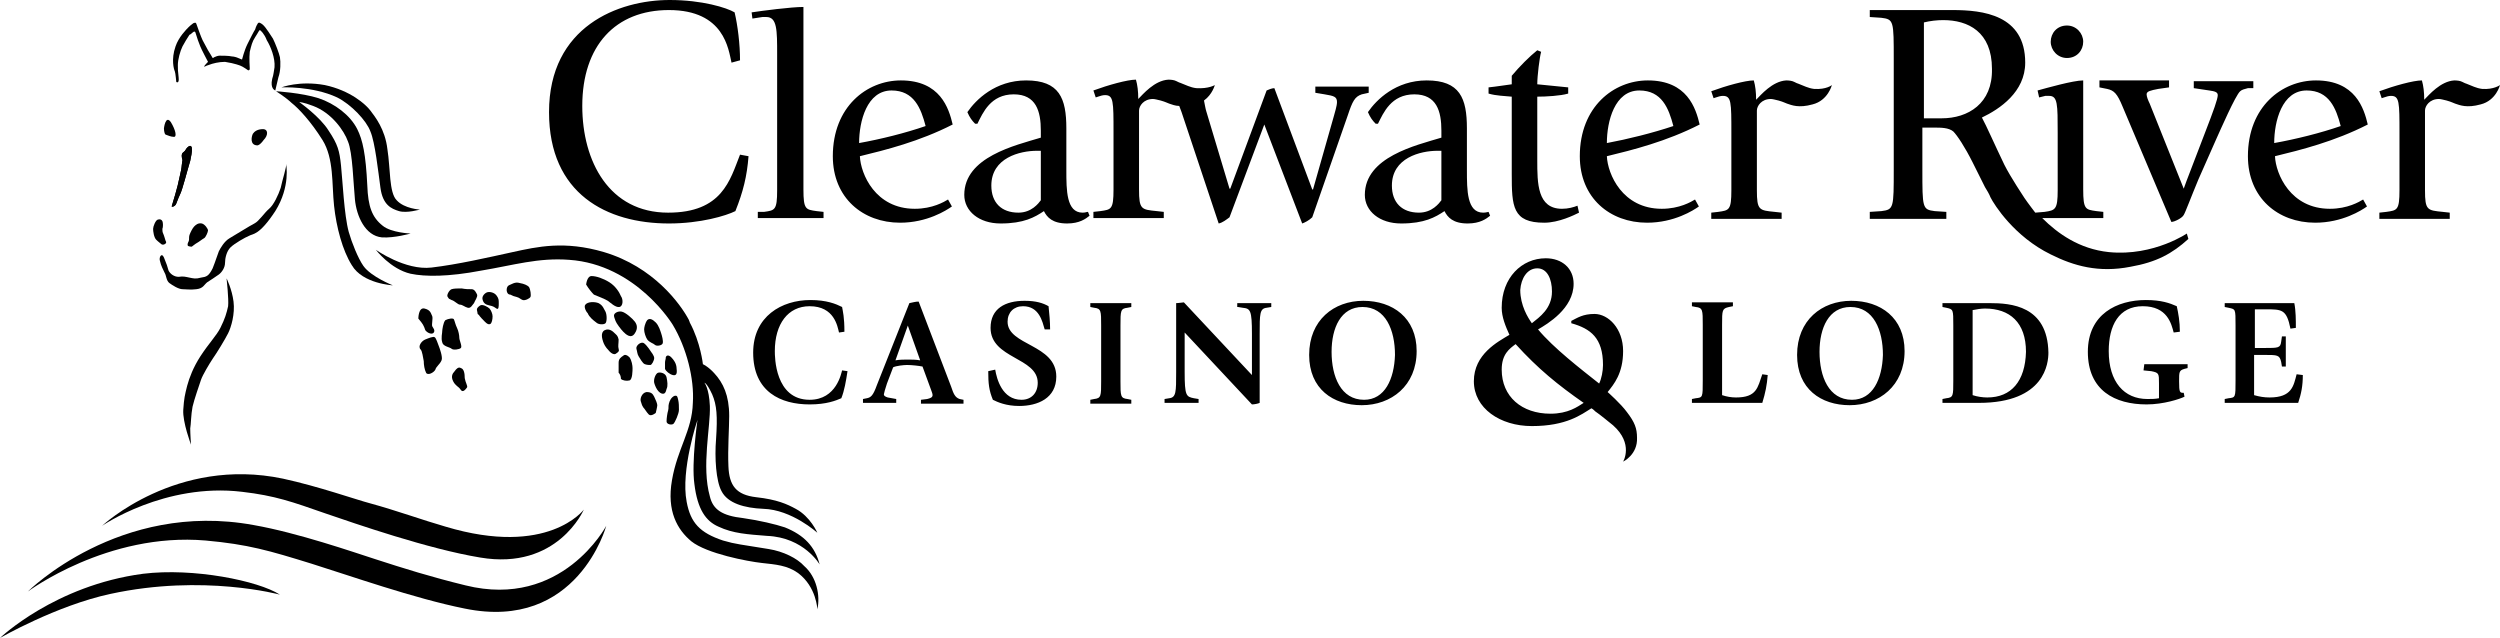 <?xml version="1.0" encoding="utf-8"?>
<!-- Generator: Adobe Illustrator 22.1.0, SVG Export Plug-In . SVG Version: 6.00 Build 0)  -->
<svg version="1.1" id="Layer_1" xmlns="http://www.w3.org/2000/svg" xmlns:xlink="http://www.w3.org/1999/xlink" x="0px" y="0px"
	 viewBox="0 0 323.3 82.5" style="enable-background:new 0 0 323.3 82.5;" xml:space="preserve">
<g>
	<g>
		<g>
			<g>
				<path d="M104.7,51.7c-4.5,0-4.5-5.6-4.5-6.3c0-3.5,1.7-5.8,4.5-5.8c3.2,0,3.6,2.6,3.8,3.4l0.7-0.1c0-1.9-0.2-2.6-0.3-3.2
					c-0.8-0.4-2-0.9-4.1-0.9c-3.7,0-7.4,2.1-7.4,6.8c0,5.1,3.6,6.7,7.3,6.7c2.2,0,3.4-0.5,4.1-0.8c0.4-1,0.6-2.2,0.8-3.5l-0.7-0.1
					C108.8,48.2,108.2,51.7,104.7,51.7z M123,50l-4.2-11c-0.4,0-0.7,0.1-1.2,0.2l-4.2,10.6c-0.5,1.4-0.8,1.6-1.3,1.7l-0.5,0.1v0.5
					h4.3v-0.5l-1.1-0.2c-0.3-0.1-0.5-0.2-0.5-0.4c0-0.1,0.2-0.8,0.4-1.4l0.8-2.1c0.4-0.2,1.4-0.3,1.8-0.3c0.6,0,1.5,0.1,2,0.2l1.1,3
					c0.1,0.3,0.2,0.5,0.2,0.7c0,0.3-0.3,0.4-0.7,0.5l-0.8,0.1v0.5h5.5v-0.5l-0.5-0.1C123.5,51.4,123.3,50.9,123,50z M117.4,46.5
					c-0.4,0-1.1,0-1.6,0.1l1.6-4.5l0,0l1.6,4.5C118.5,46.5,117.8,46.5,117.4,46.5z M130.3,41.6c0-1.2,0.8-2,2-2c2.1,0,2.5,2,2.8,3
					h0.7c0-1-0.1-2-0.2-3c-0.7-0.4-1.6-0.7-3.1-0.7c-2.5,0-4.4,1-4.4,3.5c0,4,6.1,3.8,6.1,7.1c0,1.3-0.8,2.2-2.1,2.2
					c-2.5,0-3.2-2.7-3.4-3.9l-0.9,0.2c0,1.6,0.1,2.5,0.6,3.7c0.6,0.3,1.7,0.8,3.4,0.8c2.4,0,4.8-1,4.8-3.8
					C136.6,44.5,130.3,44.7,130.3,41.6z M141,39.7l0.5,0.1c0.9,0.1,0.9,0.4,0.9,2.3v7.2c0,1.9,0,2.2-0.9,2.3l-0.5,0.1v0.5h5.3v-0.5
					l-0.5-0.1c-0.9-0.1-0.9-0.4-0.9-2.3v-7.2c0-1.9,0-2.2,0.9-2.3l0.5-0.1v-0.5H141V39.7z M160.1,39.7l0.6,0.1
					c1,0.1,1.2,0.3,1.2,3.4v5.3l-8.8-9.4c-0.1,0-0.7,0.1-1,0.1v8.9c0,2.6,0,3.3-0.9,3.4l-0.6,0.1v0.5h4.4v-0.5l-0.6-0.1
					c-1-0.2-1.2-0.3-1.2-3.4V43l8.7,9.3c0.3,0,0.8-0.1,1-0.2v-8.9c0-2.6,0-3.3,0.9-3.4l0.6-0.1v-0.5H160v0.5H160.1z M176.3,38.9
					c-3.8,0-7,2.5-7,7c0,4.4,3.1,6.5,6.8,6.5c3.8,0,7.1-2.5,7.1-7C183.2,41.1,180.1,38.9,176.3,38.9z M176.4,51.7
					c-3,0-4.2-3-4.2-6.2c0-3.1,1.2-5.8,4-5.8c3,0,4.2,3,4.2,6.2C180.3,49,179.1,51.7,176.4,51.7z M224.5,51.4
					c-0.6,0-1.2-0.1-1.8-0.3V42c0-1.9,0-2.1,0.9-2.3l0.5-0.1v-0.5h-5.3v0.5l0.5,0.1c0.9,0.1,0.9,0.4,0.9,2.3v7.2
					c0,2.2,0,2.2-0.9,2.3l-0.5,0.1v0.5h9.1c0.4-1.3,0.6-2.3,0.7-3.6l-0.7-0.1C227.3,50.1,227.2,51.4,224.5,51.4z M239.4,38.9
					c-3.8,0-7,2.5-7,7c0,4.4,3.1,6.5,6.8,6.5c3.8,0,7.1-2.5,7.1-7C246.3,41.1,243.2,38.9,239.4,38.9z M239.5,51.7
					c-3,0-4.2-3-4.2-6.2c0-3.1,1.2-5.8,4-5.8c3,0,4.2,3,4.2,6.2C243.4,49,242.2,51.7,239.5,51.7z M257.3,39.2h-6.1v0.5l0.5,0.1
					c0.9,0.2,0.9,0.2,0.9,2.3v7.1c0,2,0,2.2-0.9,2.3l-0.5,0.1v0.5h4.7c8.6,0,9-5.2,9-6.5C264.8,39.5,260,39.2,257.3,39.2z M257,51.4
					c-0.6,0-1.3-0.1-1.9-0.3v-11c0.5-0.1,1.1-0.2,1.6-0.2c3.2,0,5.3,1.8,5.3,5.6C261.9,49.3,260.1,51.4,257,51.4z M277.2,47.9l1,0.1
					c1,0.2,1,0.3,1,1.6v1.9c-0.5,0.1-1,0.1-1.5,0.1c-3,0-5-2.2-5-6.2c0-3.3,1.3-5.8,4.4-5.8c3.2,0,3.7,2.3,4,3.4l0.8-0.1
					c0-1.3-0.2-2.4-0.4-3.3c-0.9-0.4-2-0.8-4-0.8c-3.7,0-7.5,1.8-7.5,6.7c0,5,3.5,6.8,7.6,6.8c2.2,0,4.3-0.7,4.9-1l-0.1-0.5
					c-0.5,0-0.6,0-0.6-1.5c0-1.2,0-1.4,0.7-1.6l0.4-0.1v-0.5h-5.6L277.2,47.9L277.2,47.9z M297,48.4c-0.4,1.5-0.6,3-3.5,3
					c-0.7,0-1.3-0.1-2-0.3v-5.2h1.4c1.6,0,1.9,0,2.1,0.9l0.1,0.6h0.5v-3.9h-0.5l-0.1,0.7c-0.1,0.8-0.4,0.8-2.1,0.8h-1.3v-5h1.4
					c2.1,0,2.7,0,3.2,2.5l0.7-0.1c0-1,0-2.2-0.2-3.2h-9v0.5l0.5,0.1c0.9,0.2,0.9,0.1,0.9,2.3v7.1c0,2.2,0,2.2-0.9,2.3l-0.5,0.1v0.5
					h9.5c0.4-1.2,0.6-2.2,0.6-3.6L297,48.4z M207.9,50.7c0.8-1,2-2.4,2-5.3c0-2.9-1.9-4.8-3.7-4.8c-1.5,0-2.2,0.5-3,0.9v0.3
					c2.5,0.7,4.1,1.9,4.1,5.4c0,0.8-0.2,1.8-0.5,2.4c-2.4-1.9-5.9-4.6-7.9-7c1.2-0.7,4.6-2.7,4.6-5.9c0-2-1.5-3.3-3.6-3.3
					c-3.1,0-5.7,2.5-5.7,6.4c0,1.2,0.5,2.4,1,3.5c-1.5,0.9-4.6,2.5-4.6,6s3.4,5.8,7.5,5.8c4.5,0,6.4-1.5,7.7-2.3
					c0.2,0.1,0.4,0.3,0.5,0.4c0.6,0.4,1.8,1.4,2.3,1.8c2.7,2.4,1.3,4.7,1.3,4.7s1.9-0.9,1.8-3.1c0-1.2-0.3-2-1.3-3.3
					C209.6,52.2,207.9,50.7,207.9,50.7z M198.8,34.7c1.3,0,1.9,1.4,1.9,3c0,2.2-1.6,3.3-2.6,4.1c-0.5-0.7-1.5-2.3-1.5-4.3
					C196.7,36,197.5,34.7,198.8,34.7z M200.5,53.5c-3.7,0-6.3-2.2-6.3-5.7c0-2,1-2.7,1.8-3.3c2.9,3.2,5.5,5.3,8.8,7.6
					C204,52.6,202.8,53.5,200.5,53.5z"/>
				<g>
					<path d="M140,27.5c-2.1,0-2.1-2.9-2.1-5.5v-5.4c0-3.9-0.9-6.2-5.2-6.2c-4,0-6.5,2.5-7.6,4.1c0.3,0.7,0.6,1.1,1,1.5h0.3
						c0.7-1.4,1.7-3.8,4.7-3.8c2.9,0,3.5,2.2,3.5,4.7v0.9c-3.3,1-9.9,2.5-9.9,7.4c0,2.1,1.9,3.7,4.7,3.7c3,0,4.4-0.8,5.6-1.6
						c0.4,0.8,1.1,1.6,3,1.6c1.6,0,2.4-0.6,2.9-1l-0.2-0.5C140.5,27.4,140.4,27.5,140,27.5z M134.6,25.9c-0.3,0.4-1.2,1.6-2.9,1.6
						c-2.2,0-3.5-1.3-3.5-3.5c0-3.6,3.7-4.5,5.9-4.5h0.5V25.9z M116.5,10.4c-4.4,0-8.8,3.4-8.8,9.8c0,5.4,3.9,8.6,8.7,8.6
						c3.5,0,6-1.6,6.7-2.1l-0.5-0.9c-0.5,0.3-2,1.2-4.3,1.2c-5.1,0-7-4.5-7.1-6.8c3.3-0.8,7.7-1.9,12-4.1
						C122.7,14,121.6,10.4,116.5,10.4z M111.1,18.5c0-2.8,1-6.8,4.2-6.8c2.9,0,3.8,2.3,4.4,4.6C117.1,17.2,113.9,18,111.1,18.5z
						 M321,11.5c-0.8-0.1-1.3-0.4-2.1-0.7c-0.1,0-0.4-0.2-0.7-0.3c-0.3-0.1-0.8-0.1-0.8-0.1c-1.8,0.1-3.3,1.9-3.9,2.5
						c0-1-0.1-1.8-0.3-2.5c-1.1,0-3.6,0.7-5.5,1.4l0.3,0.9l0.3-0.1c0.3-0.1,0.6-0.2,0.9-0.2c1.1,0,1.1,0.8,1.1,4.8v7.4
						c0,2.6-0.3,2.6-1.7,2.8l-0.9,0.1v0.8h9.1v-0.8l-0.9-0.1c-2-0.2-2.3-0.2-2.3-2.8V14.3c0-0.6,0.6-1.5,1.8-1.5
						c0.2,0,0.6,0.1,1,0.2c0.7,0.2,0.8,0.3,1.1,0.4c0.6,0.2,1.5,0.6,3.3,0.1c2-0.5,2.5-2.5,2.5-2.5S322.5,11.6,321,11.5z
						 M291.4,11.4v-0.9h-7.7v0.9l2,0.3c0.7,0.1,1.1,0.2,1.1,0.6c0,0.5-0.5,1.9-1.7,5c-1.4,3.7-2.4,6.2-2.7,7.1l-4.4-11
						c-0.2-0.4-0.4-0.9-0.4-1.2c0-0.4,0.5-0.5,1.5-0.7l1.4-0.2v-0.9h-9v0.9l1,0.2c0.9,0.2,1.3,0.6,2,2.3l6.3,14.9
						c0.4,0,1.4-0.5,1.6-0.9c0.2-0.3,0.9-2.2,1.9-4.6l2.3-5.2c0.5-1.1,2.5-5.7,3.1-6.2c0.2-0.2,0.6-0.3,1-0.4L291.4,11.4z
						 M267.3,7.5c1.3,0,2.1-1,2.1-2.1s-0.9-2.1-2.1-2.1c-1.3,0-2.1,1-2.1,2.1C265.2,6.5,266.1,7.5,267.3,7.5z M86.4,27.5
						c-7.6,0-11.1-6.6-11.1-13.8c0-7.8,4.3-12.4,11.2-12.4c7.2,0,7.7,5.1,8.1,6.8l1.1-0.3c0-2.1-0.3-4.5-0.7-6.2C94,1,90.8,0,86.6,0
						C80,0,71,3.4,71,14.5c0,10.6,7.5,14.4,15.5,14.4c4.1,0,7.4-1,8.6-1.6c1-2.5,1.5-4.5,1.7-7.1L95.7,20
						C94.4,23.3,93.4,27.5,86.4,27.5z M103.9,24.5V0.9c-1.6,0-5.4,0.5-6.7,0.7l0.1,0.8l1.3-0.2c0.1,0,0.3,0,0.5,0
						c1.4,0,1.4,1.7,1.4,4.8v17.6c0,2.6-0.3,2.6-1.7,2.8H98v0.8h8.5v-0.8l-0.9-0.1C104.2,27.1,103.9,27.1,103.9,24.5z M299.5,10.4
						c-4.4,0-8.8,3.4-8.8,9.8c0,5.4,3.9,8.6,8.7,8.6c3.5,0,6-1.6,6.7-2.1l-0.5-0.9c-0.5,0.3-2,1.2-4.3,1.2c-5.1,0-7-4.5-7.1-6.8
						c3.3-0.8,7.7-1.9,12-4.1C305.7,14,304.6,10.4,299.5,10.4z M294.1,18.5c0-2.8,1-6.8,4.2-6.8c2.9,0,3.8,2.3,4.4,4.6
						C300.1,17.2,296.9,18,294.1,18.5z M177,12v-0.8h-6.9V12l1.2,0.2c1.2,0.2,1.6,0.3,1.6,1c0,0.5-0.3,1.4-0.4,1.8l-2.7,9.5h-0.1
						l-4.9-13.1c-0.3,0-0.8,0.2-1,0.3l-4.7,12.7H159l-3-10c-0.1-0.3-0.2-0.9-0.3-1.4c1.1-0.8,1.4-2,1.4-2s-0.8,0.5-2.4,0.4
						c-0.8-0.1-1.3-0.4-2.1-0.7c-0.1,0-0.4-0.2-0.7-0.3s-0.8-0.1-0.8-0.1c-1.8,0.1-3.3,1.9-3.9,2.5c0-1-0.1-1.8-0.3-2.5
						c-1.1,0-3.6,0.7-5.5,1.4l0.3,0.9l0.3-0.1c0.3-0.1,0.6-0.2,0.9-0.2c1.1,0,1.1,0.8,1.1,4.8v7.4c0,2.6-0.3,2.6-1.7,2.8l-0.9,0.1
						v0.8h9.1v-0.8l-0.9-0.1c-2-0.2-2.3-0.2-2.3-2.8V14.3c0-0.6,0.6-1.5,1.8-1.5c0.2,0,0.6,0.1,1,0.2c0.7,0.2,0.8,0.3,1.1,0.4
						c0.3,0.1,0.8,0.3,1.3,0.3c0.1,0.3,0.2,0.5,0.3,0.8l4.8,14.4c0.5-0.1,1-0.5,1.4-0.8l4.5-12l4.9,12.8c0.3-0.1,0.9-0.4,1.3-0.8
						l4.6-13.2c0.6-1.8,0.9-2.4,1.8-2.7L177,12z M202,27c-3.2,0-3.2-3.3-3.2-6.3v-8.2c1.1,0,3-0.1,4-0.4v-0.8c-1-0.1-3-0.3-4-0.4
						c0-1.1,0.3-3.5,0.5-4.2l-0.5-0.2c-1,0.8-2.3,2.1-3.3,3.3v1.1c-0.8,0.1-2,0.3-3,0.4v0.8c1,0.3,2.1,0.3,3,0.4v10
						c0,4.2,0.1,6.3,4.2,6.3c1.9,0,3.9-1,4.5-1.3l-0.2-0.9C203.5,26.8,202.8,27,202,27z M213.1,10.4c-4.4,0-8.8,3.4-8.8,9.8
						c0,5.4,3.9,8.6,8.7,8.6c3.5,0,6-1.6,6.7-2.1l-0.5-0.9c-0.5,0.3-2,1.2-4.3,1.2c-5.1,0-7-4.5-7.1-6.8c3.3-0.8,7.7-1.9,12-4.1
						C219.3,14,218.2,10.4,213.1,10.4z M207.8,18.5c0-2.8,1-6.8,4.2-6.8c2.9,0,3.8,2.3,4.4,4.6C213.7,17.2,210.5,18,207.8,18.5z
						 M272.7,32.6c-3.8-0.4-6.6-2.4-8.6-4.4h7.9v-0.8l-0.9-0.1c-1.4-0.2-1.7-0.2-1.7-2.8V10.4c-1.3,0-4.8,1-5.9,1.3l0.2,0.9l0.8-0.2
						c0.1,0,0.3,0,0.5,0c1.1,0,1.1,1.1,1.1,4.8v7.4c0,2.5-0.3,2.6-1.7,2.8l-1.2,0.1c0,0-1-1.3-1.4-1.9c0,0-1.8-2.7-2.6-4.3
						c-1.3-2.7-2.3-5-2.9-6.1c2.3-1.1,5.6-3.3,5.6-7.1c0-6.2-5.5-6.8-9.4-6.8h-10.7v0.9l1.5,0.1c1.6,0.2,1.6,0.4,1.6,5.4v14.2
						c0,5,0,5.2-1.6,5.4l-1.5,0.1v0.9h9.9v-0.9l-1.5-0.1c-1.6-0.2-1.6-0.4-1.6-5.4v-5.4h1.5c0.9,0,1.9,0,2.5,0.5
						c0.5,0.5,1.5,2,2.5,4l1.6,3.2c0.2,0.3,0.6,1,0.7,1.3c0.5,1,3.1,5.1,7.8,7.4c3,1.5,6.2,2.4,10.3,1.6c3.4-0.6,5.4-1.7,7.5-3.6
						l-0.2-0.7C283.1,30,278.6,33.2,272.7,32.6z M251.1,15.3h-2.3V2.9c0.8-0.2,1.7-0.3,2.5-0.3c3.2,0,6.3,1.5,6.3,6.3
						C257.7,13.4,254.5,15.3,251.1,15.3z M234.6,11.5c-0.8-0.1-1.3-0.4-2.1-0.7c-0.1,0-0.4-0.2-0.7-0.3s-0.8-0.1-0.8-0.1
						c-1.8,0.1-3.3,1.9-3.9,2.5c0-1-0.1-1.8-0.3-2.5c-1.1,0-3.6,0.7-5.5,1.4l0.3,0.9l0.3-0.1c0.3-0.1,0.6-0.2,0.9-0.2
						c1.1,0,1.1,0.8,1.1,4.8v7.4c0,2.6-0.3,2.6-1.7,2.8l-0.9,0.1v0.8h9.1v-0.8l-0.9-0.1c-2-0.2-2.3-0.2-2.3-2.8V14.3
						c0-0.6,0.6-1.5,1.8-1.5c0.2,0,0.6,0.1,1,0.2c0.7,0.2,0.8,0.3,1.1,0.4c0.6,0.2,1.5,0.6,3.3,0.1c2-0.5,2.5-2.5,2.5-2.5
						S236.2,11.6,234.6,11.5z M191.8,27.5c-2.1,0-2.1-2.9-2.1-5.5v-5.4c0-3.9-0.9-6.2-5.2-6.2c-4,0-6.5,2.5-7.6,4.1
						c0.3,0.7,0.6,1.1,1,1.5h0.3c0.7-1.4,1.7-3.8,4.7-3.8c2.9,0,3.5,2.2,3.5,4.7v0.9c-3.3,1-9.9,2.5-9.9,7.4c0,2.1,1.9,3.7,4.7,3.7
						c3,0,4.4-0.8,5.6-1.6c0.4,0.8,1.1,1.6,3,1.6c1.6,0,2.4-0.6,2.9-1l-0.2-0.5C192.4,27.4,192.2,27.5,191.8,27.5z M186.4,25.9
						c-0.3,0.4-1.2,1.6-2.9,1.6c-2.2,0-3.5-1.3-3.5-3.5c0-3.6,3.7-4.5,5.9-4.5h0.5V25.9z"/>
				</g>
			</g>
		</g>
	</g>
	<g>
		<g>
			<g>
				<g>
					<g>
						<g>
							<path d="M24.8,19.1c-0.1-0.4-0.4-0.2-0.6,0s-0.2,0.4-0.5,0.6s-0.2,0.7-0.1,1c0,0.1-0.1,0.5-0.1,0.7s-0.1,0.8-0.3,1.6
								c-0.2,1.1-0.9,3.4-1,3.7c0.2,0.1,0.4-0.1,0.5-0.2s0.3-0.8,0.6-1.4c0.3-0.6,0.9-3,1.3-4.3C24.9,19.4,24.8,19.4,24.8,19.1z"/>
						</g>
					</g>
				</g>
			</g>
		</g>
		<g>
			<g>
				<g>
					<g>
						<g>
							<g>
								<path d="M60.2,75.7c-4.5-1.1-8-2.2-11.7-3.4c-2.8-0.9-10-3.4-15.7-4.4c-17.4-3.2-29.2,8.6-29.2,8.6s10.3-7.7,23-6.6
									c5.5,0.5,8.2,1.3,13.7,3c4.8,1.5,13.3,4.5,19.8,5.8C74.7,81.7,78.4,68,78.4,68S72.7,78.8,60.2,75.7z"/>
								<path d="M31.3,63.6c4.3,0.5,6.5,1.3,10.8,2.8c3.8,1.3,13.3,4.6,20,5.7c10,1.7,13.4-6.2,13.4-6.2s-4.6,6.2-17.9,2.2
									c-2.8-0.8-6.4-2.1-9.7-3c-1.9-0.5-6.7-2.2-11.3-3.2C22.8,59,13.2,68,13.2,68S21.3,62.4,31.3,63.6z"/>
								<path d="M18.5,74.2C7.1,75.7,0,82.5,0,82.5s7.3-4.2,14.3-5.7c12-2.6,21.9,0.1,21.9,0.1C33.4,75.1,25,73.4,18.5,74.2z"/>
							</g>
							<g>
								<path d="M99.4,71c-3.6-0.6-4.2-0.6-5.9-1.1c-3-1-4.2-2.3-4.7-5c-0.8-4.1,1.4-10.6,1.4-10.6s-0.8,5.5-0.4,8.3
									c0.4,3.3,1.5,4.8,3.1,5.5c1.9,0.9,3.8,1,6.3,1.2C104,69.5,106,73,106,73c-0.6-2.3-2-3.8-4.5-4.8c-1.2-0.4-3.3-0.9-5.4-1.2
									c-2.7-0.3-3.9-1.1-4.3-2.8c-1.1-3.9,0.1-9,0-11.7c-0.1-2.3-0.7-3-0.7-3s0.3,0,1,1.5c0.6,1.4,0.7,2.8,0.5,5.8
									c-0.2,2.4,0,5.4,0.7,6.7c0.8,1.6,3,2.2,5.4,2.3c3.7,0.1,7,3.1,7,3.1s-0.9-2.1-2.8-3.1c-1.1-0.6-2.4-1.2-5.1-1.5
									c-2.6-0.3-3.5-1.5-3.6-4c-0.1-2.2,0.1-5,0.1-6.5c0-2.7-0.8-4.3-1.9-5.5c-0.8-0.9-1.5-1.2-1.5-1.2s-0.3-2.8-1.7-5.4
									c0-0.1-0.1-0.2-0.1-0.3c-1.1-2.1-4.6-6.9-11-8.8c-5.1-1.5-8.6-0.7-11.8,0c-3.2,0.7-7.1,1.6-10.5,2s-7.2-2.3-7.2-2.3
									s1.9,2.5,4.5,3.1c1.9,0.4,4.9,0.4,9.1-0.4c4.2-0.7,7.4-1.7,11.4-1.4C82.3,34.2,87,42,87,42l0,0c1.8,3,2.8,7,2.6,10.1
									c-0.1,3.6-2,5.9-2.7,10c-0.7,4,0.7,6.4,2.5,7.9c2,1.6,7.3,2.6,9.1,2.8c1.8,0.2,3.3,0.3,4.7,1.3c2.4,1.8,2.5,4.7,2.5,4.7
									c0.4-1.8-0.1-4.2-1.7-5.6C103.1,72.2,101.3,71.3,99.4,71z"/>
								<path d="M36.4,11.3c0,0,2.3-0.9,5.6-0.3c3.3,0.7,5.3,2.5,5.9,3.3c0.6,0.8,1.9,2.4,2.2,5c0.4,2.5,0.2,5.6,1.2,6.6
									c1,1.1,3,1.2,3,1.2s-1.7,0.5-2.7,0.2s-2.1-0.8-2.4-3c-0.3-2.2-0.7-5.9-1.3-7.3c-0.5-1.4-2.5-3.5-4.3-4.4
									C40.4,11.1,36.4,11.3,36.4,11.3z"/>
								<path d="M35.7,11.8c0,0,3.3,0.2,5.5,0.9c2.1,0.7,4.1,2.2,5,4c0.7,1.4,1.1,3.2,1.3,7.3c0.1,2.7,0.6,4.1,2,5.2
									c1.1,0.9,3.6,1,3.6,1s-2.1,0.6-3.7,0.5c-2.2-0.2-3.3-2.8-3.5-4.9c-0.2-2-0.3-6.1-0.9-7.5c-0.5-1.4-2.1-3.7-4.5-4.6
									c-1.3-0.5-1.8-0.5-1.8-0.5s2.7,1.9,3.8,3.7c1.2,1.8,1.4,2.6,1.6,4.5c0.2,1.9,0.4,6.4,1,8.6c0.4,1.4,1.2,3.4,1.9,4.4
									c1,1.4,3.8,2.5,3.8,2.5s-3.9-0.2-5.3-2.6c-1.2-1.9-2-4.9-2.3-7.7s0-6.1-1.5-8.5s-3.1-4.1-4-4.8
									C37.5,13.1,36.8,12.5,35.7,11.8z"/>
								<path d="M37,21.2c0,0,0.6,2.9-1.4,6.1c-2.1,3.2-2.9,2.9-3.4,3.2c-0.5,0.2-1.9,1-2.4,1.5c-0.5,0.5-0.7,1.4-0.7,2
									s-0.4,1.2-0.8,1.5s-1.2,0.8-1.5,1c-0.4,0.3-0.5,0.8-1.4,0.9c-0.8,0.1-1.3,0-1.8,0s-1.3-0.5-1.7-0.8c-0.4-0.3-0.4-1-0.6-1.3
									c-0.2-0.4-0.5-1-0.6-1.5c-0.2-0.5,0.2-1.2,0.5-0.5s0.5,1.3,0.6,1.7c0.2,0.4,0.7,0.8,1.3,0.8c0.6-0.1,0.9,0,1.4,0.1
									s0.8,0.2,1.5,0c0.7-0.1,1-0.2,1.5-1.2c0.4-1,0.6-1.7,0.8-2.2c0.2-0.4,0.7-1.3,1.4-1.7c0.7-0.4,2.6-1.6,3.2-1.9
									s1.3-1.4,1.9-1.9c0.6-0.5,1.2-1.8,1.5-2.7C36.5,23.3,37.1,21.5,37,21.2z"/>
								<path d="M24.8,31.9c0,0,0.5-0.4,0.7-0.5s0.7-0.5,0.9-0.6c0.2-0.1,0.5-0.8,0.5-1s-0.4-0.8-0.8-0.9c-0.5-0.1-0.8,0.2-1,0.4
									c-0.2,0.2-0.5,0.8-0.6,1.1c-0.1,0.3,0,0.6-0.1,0.8c-0.1,0.2-0.2,0.4-0.1,0.6C24.5,31.9,24.8,31.9,24.8,31.9z"/>
								<path d="M21.4,31.1c0,0-0.2-0.7-0.3-0.9C21,30,21,29.8,21,29.6c0.1-0.2,0.1-0.8,0-1s-0.3-0.3-0.6-0.2
									c-0.3,0.1-0.6,0.9-0.6,1.2c0,0.3,0.1,1.1,0.4,1.4s0.6,0.5,0.7,0.6c0.2,0.1,0.4,0,0.5-0.1C21.6,31.4,21.4,31.1,21.4,31.1z"/>
								<path d="M24.7,57.5c0,0-1.1-2.9-1-4.5c0.1-1.5,0.2-1.9,0.5-3.1c0.3-1.1,0.8-2.4,1.7-3.8c1.1-1.7,2.1-2.7,2.6-3.7
									c0.6-1.2,0.8-1.9,1-2.8c0.1-0.9-0.2-3.6-0.2-3.6s0.7,1.4,0.9,3c0.2,1.6-0.3,3.3-0.7,4.1c-0.4,0.8-1.5,2.6-2,3.3
									c-0.4,0.6-1.3,2.1-1.5,2.7c-0.2,0.6-0.9,2.6-1.1,3.5c-0.2,1-0.2,2.3-0.3,2.8C24.6,56.1,24.7,57.5,24.7,57.5z"/>
								<path d="M86.5,52.2c0.1-0.4,0.3-0.8,0.7-1c0.4-0.1,0.4,0.1,0.5,0.5s0.1,0.9,0.1,1.3c0,0.5-0.5,1.6-0.7,1.8s-0.9,0.1-0.9-0.3
									c0-0.4,0.1-1.1,0.2-1.4C86.5,52.7,86.4,52.6,86.5,52.2z"/>
								<path d="M75.8,36.8c0,0,0.1-1.1,0.7-1.1s1.5,0.3,2.3,0.8s1.3,1.3,1.5,1.8c0.3,0.4,0.3,1.3-0.2,1.4c-0.5,0.1-1.2-0.6-1.5-0.8
									s-1.3-0.6-1.8-0.8C76.5,37.8,76.1,37.3,75.8,36.8z"/>
								<path d="M75.7,39.4c0.3-0.4,1.2-0.4,1.7-0.2c0.6,0.3,0.7,0.8,0.9,1.1c0.2,0.4,0.2,1.3,0,1.5s-0.9,0.2-1.2-0.1
									c-0.4-0.3-0.9-0.7-1.1-1.2C75.7,40.2,75.5,39.6,75.7,39.4z"/>
								<path d="M79.4,40.8c0-0.3,0.5-0.6,1-0.5s1.4,0.9,1.7,1.3c0.3,0.4,0.4,0.9,0,1.5c-0.5,0.8-1.2,0.1-1.5-0.2s-0.9-1.1-1-1.4
									C79.5,41.2,79.4,41,79.4,40.8z"/>
								<path d="M86.1,46.2c0.1-0.3,0.4-0.3,0.7,0c0.3,0.3,0.7,0.8,0.7,1.5c0.1,0.7-0.1,0.9-0.5,0.8c-0.4-0.1-0.9-0.5-1-0.8
									c0-0.3,0-0.5,0-0.8C86,46.6,86.1,46.5,86.1,46.2z"/>
								<path d="M83.3,42.6c0-0.2,0.1-0.8,0.4-1.2c0.3-0.3,0.7-0.1,1.1,0.3c0.4,0.4,0.6,1.1,0.7,1.4c0.1,0.3,0.3,1,0.2,1.3
									c-0.1,0.3-0.8,0.4-1,0.2s-0.7-0.3-1-0.7C83.5,43.6,83.3,43,83.3,42.6z"/>
								<path d="M78,44.2c-0.1-0.3-0.4-1.2,0.2-1.5s1.1,0.2,1.3,0.4c0.2,0.2,0.4,0.3,0.5,0.8c0,0.5-0.1,0.9,0,1.2s0,0.4-0.3,0.6
									c-0.2,0.2-0.6,0.1-1-0.4C78.3,44.9,78.1,44.5,78,44.2z"/>
								<path d="M82.3,45.1c-0.1-0.4,0.6-1,1-0.7s0.9,1.1,0.9,1.1s0.4,0.5,0.4,0.8s-0.3,0.9-0.5,0.9s-0.4,0-0.7-0.1
									c-0.3-0.1-0.6-0.7-0.8-1S82.4,45.4,82.3,45.1z"/>
								<path d="M80,48.2c0,0,0-0.9,0-1.3c0-0.5,0.3-0.7,0.6-0.9c0.2-0.2,0.5-0.1,0.8,0.2c0.3,0.4,0.4,1.1,0.4,1.4
									c0,0.3,0,1.5-0.4,1.6s-0.9,0-1.1-0.2C80.3,48.7,80.2,48.4,80,48.2z"/>
								<path d="M84.6,49.5c-0.1-0.5,0.2-1.2,0.5-1.3c0.4-0.1,1,0.1,1.1,0.6s0.2,1.1,0,1.5c-0.1,0.4-0.2,0.7-0.6,0.6
									C84.9,50.7,84.6,49.5,84.6,49.5z"/>
								<path d="M82.9,52c-0.2-0.4,0.1-1.2,0.7-1.3c0.6,0,0.8,0.2,1,0.6c0.2,0.4,0.4,0.9,0.4,1.1c0,0.2-0.2,1-0.2,1
									s-0.6,0.5-0.9,0.2s-0.5-0.7-0.7-0.9C83,52.4,83,52.3,82.9,52z"/>
								<path d="M65.8,36.9c0.3-0.1,0.8-0.5,1.4-0.3c0.6,0.1,1,0.3,1.2,0.5c0.2,0.3,0.3,1.1,0.2,1.3c-0.1,0.2-0.7,0.5-1,0.4
									s-0.4-0.3-0.8-0.4c-0.4-0.1-0.4-0.1-0.8-0.3C65.4,38.1,65.4,37.1,65.8,36.9z"/>
								<path d="M57.9,38.4c-0.2-0.2,0.2-0.9,0.5-1s0.8-0.1,1.3-0.1c0.5,0.1,0.9,0.1,1.3,0.1c0.4,0,0.6,0.5,0.7,0.7
									c0.1,0.3-0.3,0.8-0.4,1.1c-0.2,0.2-0.4,0.7-0.8,0.6c-0.4-0.1-0.7-0.4-1-0.4s-0.7-0.5-1.1-0.6C58,38.6,58.1,38.7,57.9,38.4z"
									/>
								<path d="M62.4,38.7c-0.1-0.4,0.3-0.8,0.6-0.9c0.3-0.1,0.9,0,1.2,0.4c0.3,0.4,0.3,0.6,0.3,1s0,0.9-0.3,0.7
									c-0.3-0.2-0.4-0.3-0.9-0.4C62.8,39.4,62.5,39.2,62.4,38.7z"/>
								<path d="M61.7,40.2c-0.1-0.3,0.1-0.5,0.4-0.7c0.3-0.2,1,0.2,1.2,0.4s0.4,0.7,0.4,1c0,0.4-0.1,0.9-0.3,1s-0.4,0-0.7-0.3
									c-0.2-0.2-0.6-0.6-0.8-0.9C61.7,40.6,61.8,40.6,61.7,40.2z"/>
								<path d="M54.1,41.2c0,0,0-1.5,0.8-1.3s0.8,0.6,1,1c0.1,0.3-0.1,1.1,0,1.3s0.4,0.5,0.2,0.8s-0.8,0.1-1.1-0.3
									C54.8,42.1,54.7,41.9,54.1,41.2z"/>
								<path d="M60.4,50.1c0.1-0.2-0.2-0.6-0.3-1.2c0-0.6-0.1-1.2-0.5-1.3c-0.3-0.2-0.6,0.1-0.8,0.4c-0.3,0.3-0.5,0.7-0.2,1.3
									s0.7,0.7,0.9,1C59.7,50.6,59.9,50.8,60.4,50.1z"/>
								<path d="M57.2,42.7c0,0,0.1-1,0.4-1.3c0.4-0.2,1-0.3,1.1-0.1s0.2,0.7,0.4,1.1c0.2,0.4,0.3,1,0.3,1.3s0.4,1.1,0.2,1.3
									s-1,0.3-1.2,0.1s-1.1-0.3-1.2-0.8C57,43.7,57.2,43.1,57.2,42.7z"/>
								<path d="M54.4,45.2c-0.4-0.4,0.1-1.1,0.6-1.3s1-0.4,1.2-0.3c0.2,0.1,0.4,0.8,0.6,1.3c0,0,0.5,1.3,0.3,1.7
									c-0.2,0.5-0.7,0.8-0.8,1.2c-0.2,0.4-1,0.8-1.2,0.4c-0.2-0.4-0.3-1-0.3-1.5C54.7,46.2,54.6,45.4,54.4,45.2z"/>
							</g>
						</g>
						<path d="M24.8,19.1c-0.1-0.4-0.4-0.2-0.6,0s-0.2,0.4-0.5,0.6s-0.2,0.7-0.1,1c0,0.1-0.1,0.5-0.1,0.7s-0.1,0.8-0.3,1.6
							c-0.2,1.1-0.9,3.4-1,3.7c0.2,0.1,0.4-0.1,0.5-0.2s0.3-0.8,0.6-1.4c0.3-0.6,0.9-3,1.3-4.3C24.9,19.4,24.8,19.4,24.8,19.1z"/>
					</g>
				</g>
				<path d="M31.1,8.5c0.3,0.1,1,0.6,1,0.6s0.2,0,0.2-0.2s-0.1-1.4,0-2.2c0.2-0.8,0.3-1.3,0.7-1.9s0.5-0.9,0.6-0.9s0.6,0.5,0.9,1.3
					c0.5,0.8,1.1,2.3,1,3.5c-0.1,0.5-0.1,0.9-0.3,1.5c-0.3,1.3,0.4,1.5,0.4,1.5s0.3-1.3,0.4-1.7c0.3-0.8,0.3-2,0.2-2.6
					c-0.1-0.5-0.6-1.8-0.9-2.4c-0.9-1.4-1.2-1.8-1.6-2c-0.3-0.2-0.4,0.1-0.4,0.1S33.1,3.4,33,3.8c-0.2,0.3-0.6,1.1-1,1.9
					c-0.4,0.8-0.7,2-0.7,2S31,7.6,30.8,7.5S30.2,7.3,30,7.3c-0.4-0.1-1.3-0.1-1.6-0.1c-0.2,0-0.5,0.1-0.7,0.2
					c-0.1,0.1-0.2,0.1-0.2,0.1s-0.4-0.7-0.6-1c-0.2-0.4-0.5-0.9-0.7-1.3s-0.7-1.8-0.8-2.1C25.3,2.8,25.1,3,25,3
					c-0.1,0.1-0.3,0.2-0.6,0.5c-0.3,0.3-1.3,1.3-1.7,2.5c-0.6,1.7-0.2,3-0.1,3.2s0.2,1.5,0.2,1.4c0,0,0.4,0.3,0.3-0.6
					C23,9,23,9.1,23,8.4c0-0.7,0.3-1.8,0.6-2.4c0.2-0.4,0.7-1.2,0.9-1.5C24.8,4.4,25,4,25.2,4.1c0.1,0,0.2,0.7,0.7,1.9
					c0.1,0.3,1,2,1,2s-0.5,0.5-0.5,0.6s0.2-0.1,0.6-0.2C27.5,8.2,28.3,8,29.1,8C30.4,8.2,31.1,8.5,31.1,8.5z"/>
			</g>
			<path d="M22.5,17.7c0.4,0,0.2-0.9-0.4-1.9c-0.7-1-0.9,0.8-0.9,0.8s0,0.6,0.2,0.8C21.7,17.5,22.1,17.7,22.5,17.7z M34,16.7
				c-0.7,0-1.1,0.3-1.3,0.6c-0.2,0.4-0.4,1.5,0.6,1.5c0,0,0.3,0,0.8-0.7C34.7,17.5,34.7,16.7,34,16.7z"/>
		</g>
	</g>
</g>
</svg>
